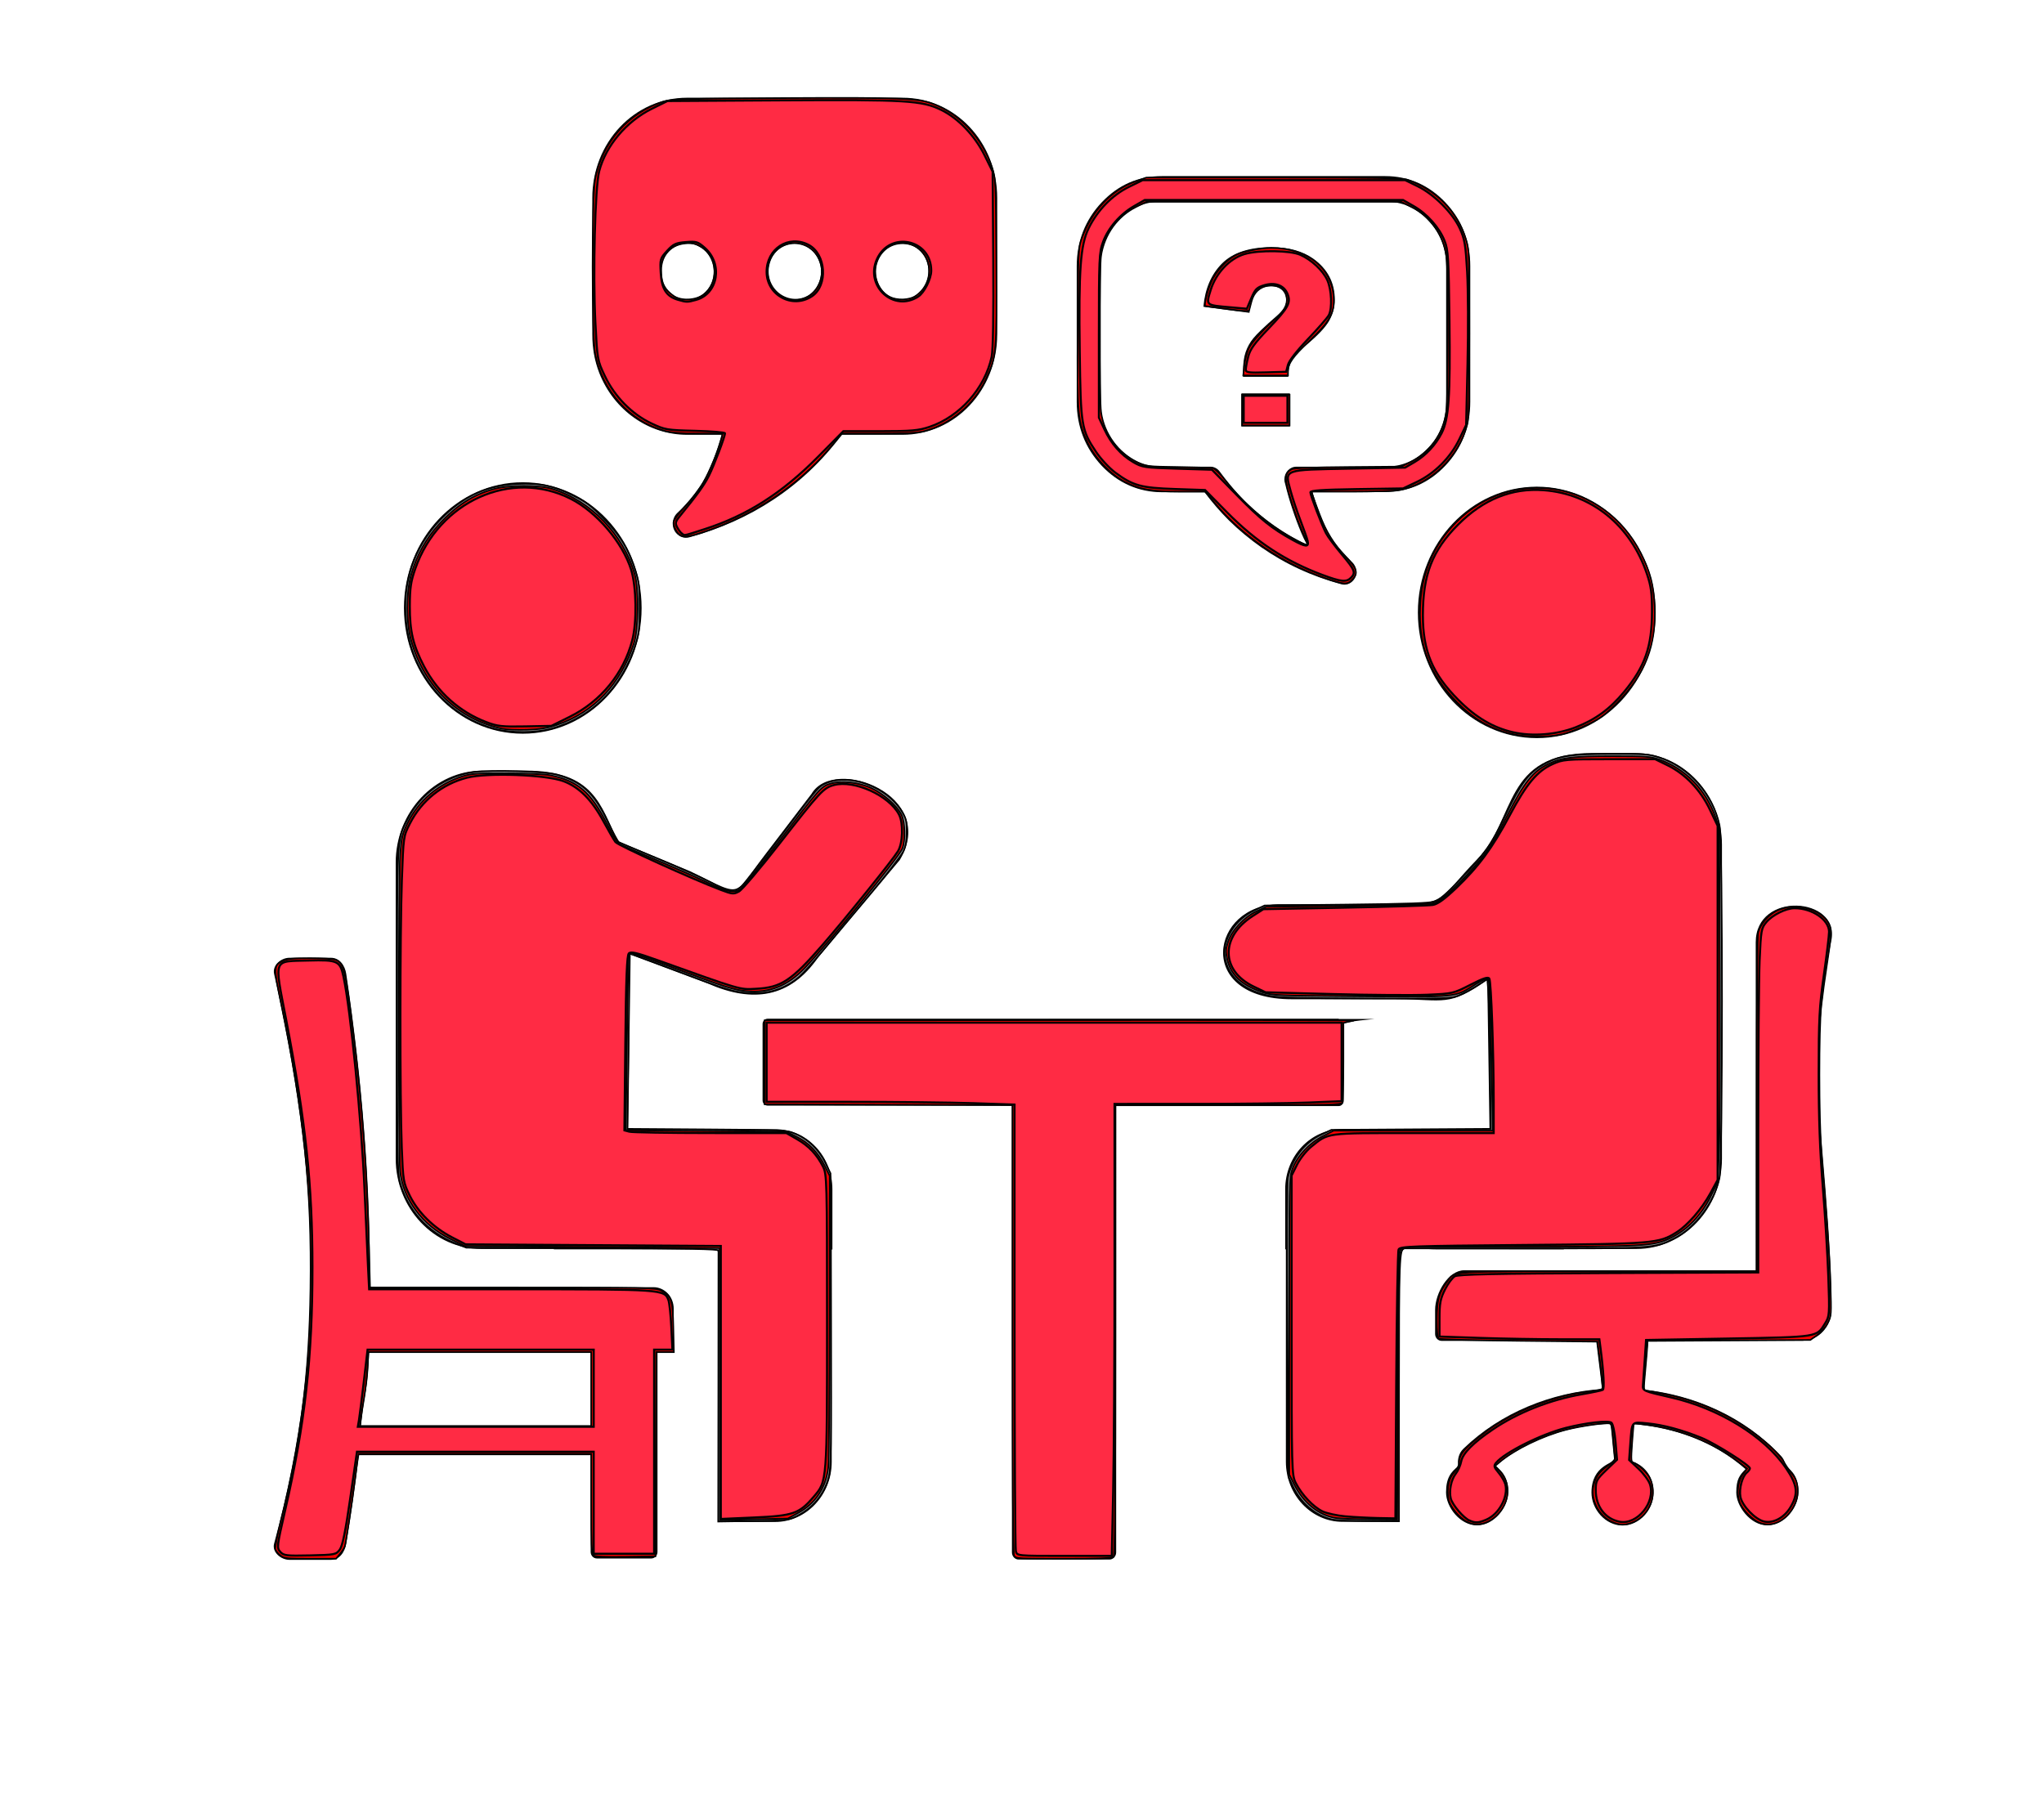 <?xml version="1.0" encoding="UTF-8" standalone="no"?>
<svg
   width="127px"
   height="113px"
   viewBox="0 0 127 113"
   version="1.1"
   id="svg869"
   sodipodi:docname="consei_redl.svg"
   inkscape:version="1.1.1 (3bf5ae0d25, 2021-09-20)"
   xmlns:inkscape="http://www.inkscape.org/namespaces/inkscape"
   xmlns:sodipodi="http://sodipodi.sourceforge.net/DTD/sodipodi-0.dtd"
   xmlns="http://www.w3.org/2000/svg"
   xmlns:svg="http://www.w3.org/2000/svg">
  <defs
     id="defs873" />
  <sodipodi:namedview
     id="namedview871"
     pagecolor="#ffffff"
     bordercolor="#666666"
     borderopacity="1.0"
     inkscape:pageshadow="2"
     inkscape:pageopacity="0.0"
     inkscape:pagecheckerboard="0"
     showgrid="false"
     inkscape:zoom="7.7256637"
     inkscape:cx="63.489691"
     inkscape:cy="57.276632"
     inkscape:window-width="2560"
     inkscape:window-height="1417"
     inkscape:window-x="-8"
     inkscape:window-y="-8"
     inkscape:window-maximized="1"
     inkscape:current-layer="svg869" />
  <g
     id="surface1"
     transform="matrix(0.763,0,0,0.775,16.969,6.073)">
    <path
       style="fill:#000000;fill-opacity:1;fill-rule:evenodd;stroke:none"
       d="m 29.008,75.777 -0.113,6.938 h 12.02 c 2.551,0 4.629,2.164 4.629,4.82 v 4.82 h -0.055 v 17.031 c 0,2.656 -2.074,4.82 -4.625,4.82 h -4.625 V 94.086 c 0,-1.988 0.359,-1.742 -1.488,-1.742 H 22.863 V 92.312 h -5.93 c -3.82,0 -6.949,-3.27 -6.949,-7.242 V 61.328 c 0,-4.059 3.18,-7.371 7.074,-7.371 h 3.5 c 5.559,0 6.105,2.766 7.508,5.66 l 5.91,2.418 c 4.273,2.012 3.18,2.41 6.09,-1.344 l 3.781,-4.875 c 1.848,-3.074 10.328,0.141 7.188,5.305 l -6.641,7.801 c -2.281,3.25 -5.309,3.703 -8.984,2.109 L 29.02,68.684 Z M 82.668,22.379 h -3.688 v -0.387 c 0,-0.656 0.07,-1.184 0.215,-1.594 0.145,-0.41 0.352,-0.785 0.633,-1.117 0.277,-0.336 0.906,-0.938 1.891,-1.777 C 82.234,17.055 82.5,16.656 82.5,16.289 c 0,-0.375 -0.102,-0.656 -0.316,-0.859 -0.219,-0.207 -0.527,-0.312 -0.953,-0.312 -0.465,0 -0.836,0.16 -1.145,0.473 -0.301,0.312 -0.496,0.871 -0.578,1.656 l -3.75,-0.484 c 0.125,-1.43 0.629,-2.594 1.508,-3.465 0.879,-0.871 2.223,-1.312 4.02,-1.312 1.402,0 2.539,0.312 3.406,0.914 1.176,0.828 1.766,1.926 1.766,3.316 0,0.57 -0.156,1.117 -0.453,1.656 -0.301,0.527 -0.922,1.184 -1.859,1.945 -0.652,0.539 -1.062,0.969 -1.23,1.305 -0.164,0.312 -0.246,0.73 -0.246,1.258 z M 77.227,8.328 h 13.32 c 0.703,0 1.344,0.129 1.922,0.375 0.578,0.25 1.113,0.625 1.598,1.141 0.488,0.508 0.859,1.066 1.098,1.668 0.238,0.602 0.359,1.27 0.359,2 v 10.891 c 0,0.73 -0.121,1.398 -0.359,2 -0.238,0.602 -0.602,1.164 -1.098,1.668 -0.492,0.504 -1.031,0.895 -1.609,1.141 -0.578,0.246 -1.219,0.375 -1.91,0.375 h -7.219 c -0.547,0 -0.98,0.465 -0.98,1.023 0,0.117 0.02,0.238 0.062,0.344 0.164,0.68 0.359,1.344 0.578,1.992 0.227,0.676 0.473,1.332 0.742,1.957 0.133,0.324 0.289,0.633 0.465,0.945 -0.941,-0.43 -1.828,-0.934 -2.645,-1.496 -0.867,-0.59 -1.66,-1.246 -2.406,-1.969 -0.742,-0.73 -1.426,-1.527 -2.043,-2.387 -0.195,-0.27 -0.484,-0.41 -0.785,-0.41 h -3.945 c -0.691,0 -1.332,-0.129 -1.91,-0.375 -0.578,-0.246 -1.117,-0.637 -1.613,-1.141 -0.484,-0.504 -0.855,-1.066 -1.094,-1.668 -0.238,-0.602 -0.359,-1.27 -0.359,-2 V 13.512 c 0,-0.73 0.121,-1.398 0.359,-2 0.238,-0.602 0.602,-1.16 1.094,-1.668 0.488,-0.504 1.023,-0.891 1.602,-1.141 0.578,-0.246 1.219,-0.375 1.922,-0.375 z M 83.09,6.285 H 72.383 c -0.953,0 -1.84,0.172 -2.664,0.523 -0.828,0.355 -1.57,0.883 -2.242,1.582 -0.672,0.699 -1.18,1.484 -1.52,2.336 -0.34,0.859 -0.516,1.785 -0.516,2.777 v 10.887 c 0,0.988 0.176,1.914 0.516,2.777 0.34,0.859 0.848,1.633 1.52,2.344 0.672,0.699 1.426,1.227 2.25,1.582 0.828,0.355 1.715,0.539 2.656,0.539 h 3.469 c 0.609,0.805 1.258,1.547 1.961,2.238 0.828,0.805 1.727,1.535 2.676,2.191 0.961,0.656 1.984,1.238 3.055,1.723 1.086,0.496 2.234,0.902 3.441,1.227 0.34,0.098 0.723,-0.012 0.98,-0.312 0.363,-0.418 0.32,-1.062 -0.082,-1.441 -0.57,-0.527 -1.043,-1.055 -1.438,-1.582 -0.379,-0.516 -0.68,-1.043 -0.918,-1.59 v -0.012 c -0.258,-0.594 -0.484,-1.184 -0.68,-1.797 -0.074,-0.215 -0.145,-0.43 -0.207,-0.656 h 5.918 c 0.949,0 1.828,-0.184 2.652,-0.539 0.828,-0.355 1.582,-0.883 2.25,-1.582 0.672,-0.699 1.18,-1.484 1.52,-2.344 0.34,-0.859 0.508,-1.785 0.508,-2.777 V 13.512 c 0,-0.988 -0.168,-1.914 -0.508,-2.773 C 96.641,9.875 96.133,9.102 95.461,8.402 94.793,7.703 94.039,7.176 93.223,6.82 92.395,6.465 91.508,6.285 90.559,6.285 Z m -4.234,17.426 h 3.945 v 2.648 H 78.855 Z M 33.738,11.695 c 1.188,0 2.148,1 2.148,2.238 0,1.238 -0.961,2.238 -2.148,2.238 -1.188,0 -2.148,-1 -2.148,-2.238 0,-1.238 0.961,-2.238 2.148,-2.238 z m 17.484,0 c 1.188,0 2.145,1 2.145,2.238 0,1.238 -0.957,2.238 -2.145,2.238 -1.188,0 -2.148,-1 -2.148,-2.238 0,-1.238 0.961,-2.238 2.148,-2.238 z m -8.75,0 c 1.188,0 2.148,1 2.148,2.238 0,1.238 -0.961,2.238 -2.148,2.238 -1.188,0 -2.148,-1 -2.148,-2.238 0,-1.238 0.973,-2.238 2.148,-2.238 z M 51.242,0 c 4.297,0 7.723,3.57 7.723,8.047 V 18.969 c 0,4.477 -3.426,8.059 -7.723,8.059 h -4.938 c -3.18,4.207 -7.477,6.887 -12.402,8.219 -0.383,0.109 -0.805,-0.02 -1.086,-0.344 -0.402,-0.473 -0.348,-1.184 0.094,-1.602 2.078,-1.918 2.832,-3.637 3.617,-6.273 h -2.812 c -3.117,0 -5.957,-1.949 -7.156,-4.961 -0.379,-0.957 -0.566,-1.988 -0.566,-3.098 V 8.047 C 25.992,3.582 29.43,0 33.715,0 40.141,0 44.816,0 51.242,0 Z m 71.906,109.688 c -0.039,-0.301 -0.152,-0.582 -0.383,-0.805 -2.961,-3.102 -7,-4.844 -11.141,-5.285 l 0.352,-3.926 h 12.547 c 1.301,0 2.375,-1.121 2.375,-2.477 0,-10.262 -2.324,-17.977 0,-29.648 0.68,-3.465 -6.164,-3.961 -6.164,0.18 V 94.023 H 97 c -1.301,0 -2.375,1.828 -2.375,3.184 v 1.926 c 0,0.301 0.238,0.551 0.527,0.551 h 12.59 l 0.484,3.859 c -4.121,0.281 -8.219,1.863 -11.297,4.789 -0.383,0.367 -0.516,0.902 -0.402,1.387 -0.621,0.477 -1.012,0.961 -1.012,2.121 0,1.16 1.133,2.637 2.527,2.637 1.395,0 2.531,-1.477 2.531,-2.637 0,-1.16 -0.414,-1.645 -1.031,-2.129 2.672,-2.152 6.008,-3.273 9.375,-3.379 l 0.281,2.852 c 0.027,0.332 -1.84,0.441 -1.84,2.668 0,1.332 1.137,2.637 2.531,2.637 1.395,0 2.527,-1.305 2.527,-2.637 0,-1.324 -0.773,-2.219 -1.828,-2.531 l 0.207,-2.957 c 3.266,0.227 6.578,1.41 9.109,3.605 -0.465,0.473 -0.754,0.785 -0.754,1.871 0,1.086 1.137,2.637 2.531,2.637 1.395,0 2.531,-1.477 2.531,-2.637 -0.012,-1.184 -0.426,-1.68 -1.066,-2.152 z M 102.91,31.191 c -5.34,0 -9.688,4.52 -9.688,10.082 0,5.559 4.336,10.078 9.688,10.078 5.336,0 9.676,-4.52 9.676,-10.078 -0.012,-5.562 -4.34,-10.082 -9.676,-10.082 z m -4.039,39.551 0.184,11.961 H 87.047 c -2.551,0 -4.629,2.164 -4.629,4.82 v 4.82 h 0.055 V 109.375 c 0,2.66 2.074,4.82 4.625,4.82 h 4.625 V 93.723 c 0,-2.121 0.766,-1.379 3.059,-1.379 H 105.109 V 92.312 h 5.926 c 3.832,0 6.949,-3.27 6.949,-7.242 V 59.918 c 0,-4.059 -3.18,-7.371 -7.074,-7.371 h -3.5 c -7.281,0 -6.125,5.23 -9.355,8.512 -3.18,3.238 -2.387,3.613 -6.734,3.613 h -9.375 c -5.598,0 -6.961,7.617 1,7.617 h 8.594 c 3.84,0.012 4.172,0.645 7.332,-1.547 z m -12.094,3.109 c -15.09,0 -31.414,0 -46.504,0 -0.227,0 -0.414,0.191 -0.414,0.418 v 6.133 c 0,0.238 0.188,0.418 0.414,0.418 7.879,0 12,0 19.891,0 v 35.828 c 0,0.312 0.25,0.57 0.547,0.57 h 7.395 c 0.301,0 0.547,-0.258 0.547,-0.57 V 80.855 c 5.207,0 12.922,0 18.125,0 0.219,0 0.402,-0.195 0.402,-0.422 v -6.133 c 0,-0.246 2.715,-0.43 2.5,-0.43 H 86.777 Z M 1.332,68.965 h 3.375 c 0.691,0 1.148,0.602 1.25,1.301 1.27,8.383 1.973,16.754 1.93,25.113 H 30.969 c 0.922,0 1.652,0.773 1.652,1.723 v 3.484 h -1.32 v 16.02 c 0,0.293 -0.227,0.527 -0.508,0.527 h -4.43 c -0.277,0 -0.504,-0.234 -0.504,-0.527 v -7.758 H 6.98 c -0.281,2.367 -0.621,4.723 -1.023,7.09 -0.125,0.711 -0.566,1.305 -1.25,1.305 h -3.375 c -0.684,0 -1.445,-0.613 -1.25,-1.305 4.449,-16.125 3.52,-30.082 0,-45.672 -0.164,-0.699 0.566,-1.301 1.25,-1.301 z m 24.535,37.484 v -5.852 H 7.816 c -0.102,3.27 -0.32,2.594 -0.66,5.852 z M 20.332,30.836 c 5.34,0 9.676,4.52 9.676,10.082 0,5.562 -4.336,10.078 -9.676,10.078 -5.34,0 -9.676,-4.516 -9.676,-10.078 0,-5.562 4.328,-10.082 9.676,-10.082 z m 0,0"
       id="path852" />
    <path
       style="fill:#ff0000;fill-opacity:1;fill-rule:nonzero;stroke:#000000;stroke-width:0.125;stroke-linecap:butt;stroke-linejoin:miter;stroke-miterlimit:4;stroke-opacity:1"
       d="m 32.008,33.796 c -0.265,-0.207 -0.488,-0.64 -0.488,-0.961 0,-0.151 0.39,-0.674 0.93,-1.255 0.511,-0.546 1.154,-1.371 1.43,-1.838 0.469,-0.795 1.256,-2.671 1.434,-3.436 l 0.079,-0.343 h -1.887 c -1.316,0 -2.118,-0.06 -2.655,-0.196 -2.746,-0.708 -4.974,-3.119 -5.511,-5.964 -0.269,-1.42 -0.269,-12.097 0,-13.521 0.53,-2.81 2.663,-5.165 5.432,-5.998 0.605,-0.181 1.755,-0.211 9.487,-0.256 9.203,-0.049 10.523,0.004 11.767,0.467 2.107,0.791 3.854,2.66 4.607,4.931 0.284,0.863 0.287,0.976 0.325,7.192 0.045,7.154 0.023,7.399 -0.851,9.219 -0.904,1.891 -2.773,3.421 -4.796,3.937 -0.56,0.143 -1.456,0.188 -3.624,0.188 H 44.808 l -1.025,1.183 c -2.474,2.852 -5.908,5.112 -9.676,6.363 -1.437,0.475 -1.785,0.524 -2.099,0.286 z m 1.872,-18.558 c 1.237,-0.882 1.131,-2.935 -0.193,-3.707 -0.461,-0.271 -0.666,-0.316 -1.226,-0.271 -1.275,0.105 -2.012,1.017 -1.914,2.366 0.057,0.818 0.303,1.239 0.983,1.707 0.575,0.396 1.729,0.347 2.349,-0.094 z m 8.204,0.162 c 0.836,-0.396 1.32,-1.548 1.055,-2.513 -0.601,-2.208 -3.631,-2.177 -4.131,0.041 -0.405,1.797 1.415,3.259 3.075,2.471 z m 8.537,-0.079 c 1.729,-1.175 1.214,-3.828 -0.783,-4.054 -1.116,-0.124 -2.05,0.52 -2.349,1.62 -0.261,0.953 0.212,2.102 1.036,2.509 0.613,0.301 1.592,0.267 2.096,-0.075 z m 0,0"
       transform="matrix(1.033,0,0,1.037,0.05,0)"
       id="path854" />
    <path
       style="fill:#ff0000;fill-opacity:1;fill-rule:nonzero;stroke:#000000;stroke-width:0.125;stroke-linecap:butt;stroke-linejoin:miter;stroke-miterlimit:4;stroke-opacity:1"
       d="m 82.838,37.134 c -3.317,-1.119 -6.419,-3.195 -8.632,-5.771 l -0.779,-0.904 h -1.948 c -2.27,-0.004 -3.295,-0.181 -4.414,-0.769 -1.12,-0.588 -2.315,-1.823 -2.882,-2.976 -0.817,-1.665 -0.847,-2.034 -0.806,-8.921 0.042,-6.043 0.045,-6.133 0.333,-6.928 0.745,-2.08 2.349,-3.745 4.233,-4.393 L 68.782,6.178 h 10.05 c 8.136,0 10.145,0.034 10.549,0.17 2.22,0.753 3.926,2.453 4.592,4.57 0.269,0.859 0.276,1.017 0.276,7.309 0,4.856 -0.038,6.578 -0.163,7.034 -0.67,2.524 -2.875,4.622 -5.322,5.067 -0.409,0.072 -2.137,0.132 -3.847,0.132 h -3.105 l 0.083,0.283 c 0.045,0.154 0.291,0.818 0.545,1.473 0.53,1.36 1.104,2.279 1.982,3.176 0.987,1.01 1.101,1.371 0.594,1.88 -0.401,0.399 -0.628,0.384 -2.179,-0.139 z m -1.509,-3.059 c -0.39,-0.757 -0.953,-2.275 -1.309,-3.504 -0.344,-1.198 -0.295,-1.575 0.231,-1.842 0.174,-0.09 1.744,-0.151 4.448,-0.17 l 4.183,-0.034 0.685,-0.324 c 1.57,-0.742 2.621,-2.181 2.867,-3.922 0.155,-1.093 0.166,-10.959 0.011,-12.014 -0.238,-1.669 -1.256,-3.082 -2.735,-3.809 l -0.825,-0.407 h -20.108 l -0.821,0.407 c -1.452,0.716 -2.466,2.102 -2.735,3.737 -0.155,0.931 -0.155,11.08 0,12.138 0.242,1.669 1.335,3.142 2.875,3.869 0.658,0.309 0.791,0.324 3.181,0.358 1.377,0.019 2.618,0.06 2.765,0.09 0.144,0.034 0.575,0.445 0.957,0.915 1.505,1.865 3.359,3.428 5.33,4.502 1.199,0.652 1.328,0.652 0.999,0.007 z m 0,0"
       transform="matrix(1.033,0,0,1.037,0.05,0)"
       id="path856" />
    <path
       style="fill:#ff0000;fill-opacity:1;fill-rule:nonzero;stroke:#000000;stroke-width:0.125;stroke-linecap:butt;stroke-linejoin:miter;stroke-miterlimit:4;stroke-opacity:1"
       d="m 76.517,20.705 c 0.045,-0.426 0.197,-1.01 0.337,-1.303 0.227,-0.486 1.339,-1.676 2.307,-2.475 1.278,-1.051 0.719,-2.645 -0.836,-2.381 -0.624,0.105 -1.063,0.527 -1.244,1.202 -0.083,0.298 -0.166,0.607 -0.185,0.682 -0.026,0.094 -0.537,0.068 -1.702,-0.09 -0.915,-0.124 -1.702,-0.23 -1.744,-0.23 -0.148,-0.007 0.136,-1.153 0.465,-1.887 0.348,-0.772 1.188,-1.673 1.914,-2.046 0.56,-0.29 1.922,-0.561 2.818,-0.561 2.773,-0.004 4.74,1.507 4.902,3.756 0.091,1.266 -0.265,1.902 -1.91,3.436 -1.301,1.209 -1.683,1.74 -1.683,2.339 v 0.324 h -3.525 z m 0,0"
       transform="matrix(1.033,0,0,1.037,0.05,0)"
       id="path858" />
    <path
       style="fill:#ff0000;fill-opacity:1;fill-rule:nonzero;stroke:#000000;stroke-width:0.125;stroke-linecap:butt;stroke-linejoin:miter;stroke-miterlimit:4;stroke-opacity:1"
       d="m 76.336,24.156 v -1.187 h 3.745 v 2.373 h -3.745 z m 0,0"
       transform="matrix(1.033,0,0,1.037,0.05,0)"
       id="path860" />
    <path
       style="fill:#ff0000;fill-opacity:1;fill-rule:nonzero;stroke:#000000;stroke-width:0.125;stroke-linecap:butt;stroke-linejoin:miter;stroke-miterlimit:4;stroke-opacity:1"
       d="m 58.365,112.732 c -0.087,-0.162 -0.129,-5.854 -0.129,-17.537 v -17.299 l -9.77,-0.03 -9.766,-0.034 v -6.491 l 23.342,-0.015 c 12.842,-0.011 23.232,0.007 23.096,0.034 -0.14,0.03 -0.378,0.083 -0.53,0.113 l -0.284,0.06 v 2.984 c 0,1.643 -0.034,3.074 -0.076,3.183 -0.068,0.177 -0.976,0.196 -8.987,0.196 h -8.912 v 17.39 c 0,13.359 -0.034,17.424 -0.151,17.54 -0.11,0.109 -1.154,0.147 -3.926,0.147 -3.609,0 -3.786,-0.011 -3.907,-0.241 z m 0,0"
       transform="matrix(1.033,0,0,1.037,0.05,0)"
       id="path862" />
    <path
       style="fill:#ff0000;fill-opacity:1;fill-rule:nonzero;stroke:#000000;stroke-width:0.125;stroke-linecap:butt;stroke-linejoin:miter;stroke-miterlimit:4;stroke-opacity:1"
       d="m 0.522,112.721 c -0.174,-0.139 -0.352,-0.354 -0.39,-0.475 -0.042,-0.124 0.148,-1.093 0.42,-2.155 1.592,-6.246 2.247,-11.249 2.345,-17.989 0.113,-7.693 -0.507,-13.555 -2.353,-22.25 -0.556,-2.626 -0.548,-2.765 0.182,-3.108 0.337,-0.162 0.809,-0.207 2.126,-0.207 0.927,0 1.831,0.053 2.001,0.117 0.688,0.264 0.787,0.667 1.445,5.873 0.681,5.395 1.048,10.364 1.207,16.324 l 0.087,3.149 11.245,0.004 c 10.462,0 11.276,0.015 11.677,0.219 0.847,0.429 0.938,0.693 0.987,2.848 l 0.042,1.925 h -1.392 l -0.034,7.896 -0.03,7.896 -2.357,0.034 c -1.634,0.023 -2.409,-0.011 -2.531,-0.109 -0.136,-0.117 -0.17,-0.874 -0.17,-3.997 v -3.858 H 6.692 l -0.068,0.407 c -0.038,0.222 -0.155,1.051 -0.257,1.842 -0.231,1.737 -0.677,4.596 -0.764,4.901 -0.038,0.121 -0.204,0.388 -0.378,0.591 l -0.314,0.373 H 2.875 c -1.85,0 -2.058,-0.023 -2.353,-0.252 z M 25.029,99.867 v -2.871 H 7.467 l -0.079,1.217 c -0.042,0.671 -0.159,1.695 -0.257,2.279 -0.102,0.584 -0.219,1.326 -0.261,1.654 l -0.083,0.591 h 18.243 z m 0,0"
       transform="matrix(1.033,0,0,1.037,0.05,0)"
       id="path864" />
    <path
       style="fill:#ff0000;fill-opacity:1;fill-rule:nonzero;stroke:#000000;stroke-width:0.125;stroke-linecap:butt;stroke-linejoin:miter;stroke-miterlimit:4;stroke-opacity:1"
       d="m 94.045,110.11 c -0.613,-0.335 -1.335,-1.198 -1.434,-1.718 -0.155,-0.84 0.011,-1.639 0.435,-2.08 0.253,-0.264 0.393,-0.531 0.397,-0.772 0.008,-0.659 0.477,-1.187 2.152,-2.415 2.118,-1.548 5.545,-2.848 8.132,-3.082 0.533,-0.049 0.991,-0.151 1.018,-0.226 0.026,-0.075 -0.049,-0.923 -0.17,-1.887 l -0.219,-1.744 -6.177,-0.064 c -3.397,-0.034 -6.249,-0.109 -6.332,-0.162 -0.11,-0.072 -0.155,-0.516 -0.155,-1.499 0.004,-1.503 0.159,-2.053 0.821,-2.923 0.635,-0.833 -0.155,-0.784 12.717,-0.784 h 11.677 v -12.888 c 0,-8.608 0.045,-13.046 0.132,-13.363 0.166,-0.599 0.76,-1.281 1.407,-1.609 1.596,-0.814 4.013,-0.049 4.278,1.356 0.053,0.29 -0.034,1.217 -0.246,2.524 -0.182,1.141 -0.397,2.69 -0.484,3.443 -0.197,1.763 -0.193,8.804 0.004,11.049 0.386,4.34 0.651,8.141 0.719,10.424 0.079,2.449 0.076,2.505 -0.212,3.055 -0.166,0.32 -0.526,0.723 -0.832,0.938 l -0.541,0.373 -12.838,0.075 -0.008,0.335 c -0.008,0.188 -0.079,1.055 -0.163,1.933 -0.144,1.526 -0.144,1.59 0.083,1.59 0.129,0 0.806,0.117 1.502,0.256 3.17,0.64 5.935,1.993 8.235,4.027 0.469,0.411 0.961,0.953 1.093,1.198 0.132,0.249 0.42,0.659 0.639,0.915 1.339,1.582 -0.443,4.438 -2.406,3.85 -0.635,-0.188 -1.524,-1.055 -1.732,-1.692 -0.231,-0.689 -0.106,-1.594 0.287,-2.11 l 0.333,-0.433 -0.741,-0.558 c -1.959,-1.469 -4.46,-2.456 -7.172,-2.825 -0.545,-0.075 -1.002,-0.121 -1.021,-0.102 -0.019,0.019 -0.083,0.693 -0.14,1.499 -0.098,1.368 -0.091,1.473 0.125,1.541 0.333,0.105 1.074,0.787 1.26,1.16 0.62,1.236 0.049,2.818 -1.226,3.398 -0.643,0.29 -1.123,0.29 -1.766,0 -1.025,-0.467 -1.676,-1.71 -1.441,-2.761 0.155,-0.693 0.42,-1.055 1.146,-1.578 0.42,-0.301 0.605,-0.512 0.564,-0.652 -0.03,-0.113 -0.098,-0.727 -0.144,-1.368 -0.06,-0.829 -0.14,-1.187 -0.265,-1.232 -0.257,-0.102 -2.315,0.185 -3.472,0.478 -1.812,0.46 -4.059,1.526 -5.163,2.449 l -0.42,0.35 0.39,0.414 c 0.212,0.226 0.446,0.64 0.522,0.919 0.503,1.865 -1.577,3.824 -3.147,2.972 z m 0,0"
       transform="matrix(1.033,0,0,1.037,0.05,0)"
       id="path866" />
  </g>
  <path
     style="fill:#999999;stroke:#000000;stroke-width:0.1"
     d="m 44.635,86.195 c 0.006,-4.597 0.009,-8.413 0.006,-8.48 -0.004,-0.094 -1.794,-0.128 -7.836,-0.15 l -7.83,-0.029 -0.66,-0.261 c -1.753,-0.693 -3.038,-2.12 -3.482,-3.866 -0.138,-0.542 -0.157,-1.817 -0.157,-10.617 0,-11.123 -0.032,-10.564 0.675,-11.936 0.79,-1.534 2.362,-2.644 4.068,-2.873 1.15,-0.154 4.398,-0.053 5.187,0.163 1.54,0.42 2.302,1.123 3.156,2.911 0.316,0.662 0.624,1.236 0.686,1.276 0.061,0.04 1.112,0.485 2.334,0.99 1.223,0.505 2.7,1.161 3.284,1.458 1.24,0.631 1.607,0.679 2.042,0.264 0.159,-0.152 1.123,-1.382 2.141,-2.733 2.318,-3.075 2.57,-3.383 2.921,-3.567 1.475,-0.774 3.959,0.114 4.91,1.756 0.226,0.39 0.264,0.568 0.259,1.209 -0.004,0.542 -0.064,0.879 -0.212,1.204 -0.113,0.248 -1.062,1.467 -2.109,2.708 -1.047,1.241 -2.363,2.814 -2.926,3.494 -0.563,0.681 -1.209,1.395 -1.436,1.588 -0.916,0.777 -1.936,1.098 -3.182,1.003 -0.949,-0.073 -1.193,-0.149 -4.65,-1.456 -1.465,-0.554 -2.671,-0.999 -2.68,-0.987 -0.009,0.011 -0.047,2.466 -0.086,5.455 l -0.07,5.434 4.924,0.034 c 4.857,0.034 4.931,0.037 5.487,0.263 0.788,0.32 1.484,0.988 1.879,1.802 l 0.324,0.668 0.027,9.119 c 0.023,7.982 0.008,9.195 -0.127,9.728 -0.28,1.11 -1.023,2 -2.081,2.494 -0.449,0.209 -0.652,0.23 -2.641,0.261 l -2.155,0.034 z"
     id="path1043" />
  <path
     style="fill:#999999;stroke:#000000;stroke-width:0.1"
     d="m 30.734,45.29 c -2.017,-0.537 -3.685,-1.91 -4.694,-3.864 -0.511,-0.99 -0.776,-2.017 -0.842,-3.263 -0.126,-2.397 0.725,-4.525 2.466,-6.173 1.302,-1.232 2.703,-1.832 4.471,-1.915 1.407,-0.066 2.268,0.114 3.508,0.735 0.802,0.401 1.076,0.61 1.882,1.432 1.039,1.059 1.56,1.93 1.987,3.319 0.198,0.644 0.232,0.962 0.232,2.207 0,1.244 -0.033,1.563 -0.232,2.207 -0.832,2.705 -2.699,4.592 -5.25,5.309 -0.97,0.272 -2.52,0.276 -3.527,0.008 z"
     id="path1156" />
  <path
     style="fill:#999999;stroke:#000000;stroke-width:0.1"
     d="m 82.749,94.427 c -1.021,-0.244 -1.948,-1.038 -2.429,-2.08 l -0.263,-0.569 -0.065,-9.077 c -0.041,-5.74 -0.03,-9.242 0.03,-9.527 0.249,-1.168 1.04,-2.181 2.088,-2.672 l 0.615,-0.288 4.952,-0.031 4.952,-0.031 -0.047,-3.931 c -0.026,-2.162 -0.075,-4.256 -0.11,-4.653 l -0.063,-0.723 -0.614,0.397 c -0.337,0.218 -0.849,0.493 -1.136,0.611 -0.514,0.211 -0.612,0.214 -5.809,0.195 -4.089,-0.015 -5.439,-0.052 -5.961,-0.161 -1.636,-0.341 -2.593,-1.173 -2.79,-2.424 -0.166,-1.055 0.653,-2.336 1.855,-2.899 L 78.575,56.272 83.663,56.215 c 3.898,-0.044 5.181,-0.089 5.484,-0.193 0.289,-0.099 0.709,-0.462 1.561,-1.347 1.568,-1.629 1.951,-2.165 2.756,-3.86 1.051,-2.213 1.544,-2.852 2.622,-3.407 0.874,-0.45 1.603,-0.55 4.028,-0.557 2.082,-0.006 2.331,0.012 2.968,0.216 1.848,0.59 3.35,2.282 3.757,4.231 0.207,0.992 0.204,20.907 -0.003,21.901 -0.318,1.523 -1.513,3.116 -2.83,3.773 -1.238,0.617 -1.268,0.619 -9.326,0.609 -4.021,-0.005 -7.363,-0.006 -7.426,-0.002 -0.306,0.021 -0.331,0.675 -0.331,8.799 v 8.159 l -1.902,-0.01 c -1.046,-0.005 -2.069,-0.05 -2.273,-0.099 z"
     id="path1195" />
  <path
     style="fill:#ff0000;stroke:#000000;stroke-width:0.1"
     d="M 93.851,45.594 C 92.575,45.276 91.544,44.668 90.53,43.637 c -1.721,-1.751 -2.391,-3.481 -2.293,-5.92 0.085,-2.105 0.812,-3.816 2.235,-5.256 3.475,-3.516 9.178,-2.573 11.461,1.896 0.595,1.165 0.812,1.988 0.871,3.31 0.109,2.435 -0.576,4.219 -2.295,5.972 -0.755,0.77 -1.031,0.977 -1.828,1.371 -0.516,0.255 -1.259,0.536 -1.65,0.622 -0.927,0.206 -2.265,0.19 -3.181,-0.039 z"
     id="path1234" />
  <path
     style="fill:#ff0000;stroke:#000000;stroke-width:0.1"
     d="m 83.007,94.335 c -1.054,-0.157 -2.024,-0.939 -2.599,-2.095 l -0.302,-0.607 v -9.227 c 0,-9.086 0.003,-9.235 0.205,-9.782 0.287,-0.778 1.042,-1.587 1.884,-2.017 l 0.673,-0.344 h 4.945 4.945 l -0.053,-2.633 c -0.104,-5.201 -0.158,-6.743 -0.236,-6.823 -0.044,-0.045 -0.405,0.123 -0.803,0.372 -1.303,0.815 -0.987,0.783 -7.142,0.736 -5.186,-0.039 -5.486,-0.052 -6.07,-0.248 -1.318,-0.444 -1.988,-1.074 -2.209,-2.079 -0.099,-0.451 -0.092,-0.607 0.052,-1.047 0.236,-0.722 0.986,-1.53 1.764,-1.9 l 0.612,-0.291 5.039,-0.059 c 3.186,-0.037 5.175,-0.099 5.407,-0.168 0.454,-0.135 1.765,-1.373 2.839,-2.679 0.597,-0.726 0.967,-1.329 1.693,-2.759 1.047,-2.062 1.599,-2.755 2.56,-3.212 0.831,-0.396 1.519,-0.478 4.004,-0.478 2.033,0 2.353,0.022 2.864,0.201 1.635,0.571 2.925,1.896 3.516,3.61 l 0.225,0.652 0.037,9.027 c 0.021,4.965 -0.002,9.916 -0.049,11.003 l -0.087,1.976 -0.424,0.868 c -0.572,1.172 -1.468,2.106 -2.495,2.601 -1.055,0.509 -1.685,0.544 -9.737,0.548 l -6.938,0.003 -0.127,0.226 c -0.1,0.178 -0.134,1.985 -0.158,8.475 l -0.031,8.25 -1.649,-0.013 c -0.907,-0.007 -1.877,-0.046 -2.157,-0.088 z"
     id="path1326" />
  <path
     style="fill:#ff0000;stroke:#000000;stroke-width:0.1"
     d="m 44.733,86.025 c 0,-4.642 -0.011,-8.447 -0.025,-8.457 -0.014,-0.01 -3.582,-0.044 -7.929,-0.075 l -7.905,-0.057 -0.889,-0.441 c -1.751,-0.868 -2.942,-2.472 -3.121,-4.204 -0.11,-1.068 -0.107,-18.251 0.004,-19.706 0.082,-1.072 0.125,-1.253 0.467,-1.955 0.667,-1.37 1.919,-2.424 3.44,-2.897 0.502,-0.156 0.919,-0.183 2.717,-0.175 1.168,0.005 2.369,0.058 2.668,0.117 1.723,0.344 2.528,1.026 3.539,2.995 0.457,0.891 0.694,1.248 0.889,1.338 0.146,0.068 1.155,0.499 2.242,0.958 1.087,0.46 2.463,1.067 3.059,1.349 1.329,0.631 1.771,0.713 2.161,0.401 0.154,-0.123 1.197,-1.425 2.319,-2.893 2.523,-3.302 2.666,-3.462 3.233,-3.623 0.703,-0.2 1.756,-0.085 2.538,0.278 0.746,0.346 1.585,1.086 1.867,1.647 0.228,0.453 0.257,1.626 0.053,2.121 -0.218,0.529 -4.614,5.904 -6.073,7.425 -1.059,1.104 -2.217,1.561 -3.601,1.423 -0.8,-0.08 -1.286,-0.235 -4.543,-1.449 -1.345,-0.502 -2.509,-0.912 -2.587,-0.912 -0.078,0 -0.163,0.079 -0.19,0.176 -0.027,0.097 -0.079,2.573 -0.116,5.503 l -0.068,5.328 4.99,0.044 4.99,0.044 0.64,0.32 c 0.756,0.378 1.328,0.972 1.747,1.813 l 0.302,0.607 -0.004,8.704 c -0.002,4.787 -0.041,9.028 -0.087,9.424 -0.145,1.267 -0.797,2.244 -1.895,2.838 l -0.616,0.333 -2.108,0.049 -2.108,0.049 v -8.439 z"
     id="path1365" />
  <path
     style="fill:#ff0000;stroke:#000000;stroke-width:0.1"
     d="m 31.204,45.287 c -2.758,-0.59 -4.864,-2.632 -5.658,-5.485 -0.313,-1.124 -0.312,-2.972 0.001,-4.086 0.331,-1.178 0.925,-2.256 1.716,-3.115 1.096,-1.192 2.122,-1.852 3.441,-2.215 0.901,-0.248 2.804,-0.251 3.598,-0.006 2.413,0.744 4.43,2.831 5.136,5.312 0.26,0.915 0.232,3.415 -0.048,4.281 -0.819,2.529 -2.476,4.285 -4.786,5.072 -0.623,0.212 -1.021,0.276 -1.877,0.302 -0.598,0.018 -1.284,-0.009 -1.524,-0.061 z"
     id="path1404" />
  <path
     style="fill:#ff2b44;stroke:#000000;stroke-width:0.129"
     d="m 44.786,85.914 v -8.483 l -7.928,-0.051 -7.928,-0.051 -0.83,-0.428 c -1.146,-0.59 -2.124,-1.552 -2.635,-2.589 -0.405,-0.822 -0.421,-0.92 -0.503,-2.989 -0.116,-2.937 -0.112,-13.323 0.006,-16.636 0.097,-2.704 0.099,-2.722 0.502,-3.51 0.73,-1.429 2.004,-2.452 3.548,-2.849 1.25,-0.322 4.917,-0.189 5.99,0.218 0.983,0.372 1.762,1.158 2.503,2.526 0.306,0.565 0.633,1.13 0.727,1.254 0.156,0.208 4.824,2.327 6.581,2.988 0.684,0.257 0.774,0.264 1.1,0.083 0.196,-0.108 1.317,-1.43 2.491,-2.938 2.559,-3.284 2.756,-3.497 3.406,-3.672 1.256,-0.338 3.429,0.649 4.043,1.836 0.277,0.536 0.241,1.774 -0.066,2.278 -0.329,0.54 -3.231,4.144 -4.677,5.809 -1.946,2.241 -2.572,2.656 -4.131,2.738 -1.047,0.055 -0.851,0.112 -6.174,-1.794 -1.255,-0.449 -1.612,-0.532 -1.739,-0.405 -0.121,0.12 -0.175,1.505 -0.218,5.579 l -0.057,5.419 0.308,0.082 c 0.169,0.045 2.434,0.084 5.032,0.085 l 4.725,0.003 0.662,0.379 c 0.726,0.416 1.222,0.94 1.61,1.701 0.244,0.477 0.253,0.825 0.253,9.602 0,10.116 0.014,9.931 -0.849,10.94 -0.879,1.027 -1.261,1.159 -3.649,1.264 l -2.103,0.092 v -8.483 z"
     id="path5731" />
  <path
     style="fill:#ff2b44;stroke:#000000;stroke-width:0.129"
     d="m 30.224,44.878 c -1.668,-0.635 -3.026,-1.848 -3.871,-3.457 -0.683,-1.301 -0.896,-2.197 -0.891,-3.754 0.003,-1.125 0.062,-1.526 0.342,-2.327 1.463,-4.19 5.963,-6.214 9.655,-4.343 1.612,0.817 3.234,2.727 3.759,4.424 0.328,1.061 0.36,3.241 0.064,4.375 -0.536,2.059 -1.954,3.792 -3.885,4.749 l -1.14,0.565 -1.628,0.032 c -1.431,0.028 -1.722,-0.004 -2.405,-0.264 z"
     id="path5770" />
  <path
     style="fill:#ff2b44;stroke:#000000;stroke-width:0.129"
     d="m 42.378,33.167 c -0.078,-0.052 -0.214,-0.23 -0.301,-0.396 -0.138,-0.262 -0.115,-0.354 0.176,-0.712 1.108,-1.365 1.496,-1.905 1.787,-2.482 0.323,-0.643 1.005,-2.439 1.005,-2.649 0,-0.06 -0.83,-0.13 -1.845,-0.154 -1.765,-0.043 -1.883,-0.063 -2.725,-0.461 -1.215,-0.575 -2.285,-1.666 -2.894,-2.948 -0.463,-0.974 -0.469,-1.013 -0.589,-3.341 -0.156,-3.038 -0.02,-8.394 0.238,-9.388 0.41,-1.574 1.695,-3.099 3.269,-3.877 l 0.972,-0.48 7.109,-0.043 c 7.763,-0.047 8.695,0.009 9.894,0.591 1.052,0.511 2.099,1.606 2.703,2.829 l 0.499,1.01 0.038,5.436 c 0.024,3.446 -0.012,5.667 -0.098,6.068 -0.421,1.964 -1.981,3.724 -3.862,4.358 -0.683,0.23 -1.112,0.268 -3.075,0.268 h -2.28 l -1.574,1.592 c -2.238,2.263 -4.414,3.651 -7.045,4.495 -1.367,0.438 -1.219,0.408 -1.403,0.286 z m 0.878,-14.532 c 1.366,-0.379 1.673,-2.235 0.536,-3.234 -0.436,-0.382 -0.528,-0.41 -1.185,-0.356 -0.623,0.052 -0.769,0.12 -1.158,0.545 -0.432,0.471 -0.444,0.513 -0.395,1.373 0.056,0.997 0.353,1.458 1.071,1.667 0.536,0.156 0.585,0.156 1.131,0.004 z M 50.442,18.416 c 1.017,-0.666 0.889,-2.634 -0.208,-3.201 -1.24,-0.641 -2.601,0.238 -2.601,1.679 0,1.45 1.597,2.316 2.808,1.522 z m 6.607,0.017 c 0.38,-0.245 0.811,-1.102 0.811,-1.614 0,-1.959 -2.586,-2.496 -3.38,-0.701 -0.743,1.679 1.049,3.294 2.569,2.315 z"
     id="path5809" />
  <path
     style="fill:#ff2b44;stroke:#000000;stroke-width:0.129"
     d=""
     id="path5848" />
  <path
     style="fill:#ff2b44;stroke:#000000;stroke-width:0.129"
     d="m 82.194,35.739 c -2.326,-0.868 -4.122,-2.045 -5.957,-3.905 l -1.362,-1.381 -1.874,-0.063 c -2.106,-0.07 -2.606,-0.208 -3.702,-1.019 -0.365,-0.27 -0.903,-0.849 -1.196,-1.288 -0.915,-1.37 -0.955,-1.613 -1.016,-6.208 -0.068,-5.139 0.041,-6.643 0.556,-7.694 0.547,-1.114 1.463,-2.056 2.489,-2.561 l 0.861,-0.424 h 8.157 8.157 l 0.777,0.38 c 1.015,0.496 2.176,1.659 2.619,2.624 0.301,0.653 0.36,1.002 0.456,2.692 0.061,1.068 0.072,3.646 0.024,5.73 l -0.087,3.788 -0.423,0.882 c -0.546,1.139 -1.533,2.131 -2.646,2.659 l -0.849,0.402 -2.88,0.043 c -2.116,0.032 -2.88,0.084 -2.88,0.197 0,0.188 0.696,2.01 0.97,2.54 0.109,0.211 0.547,0.8 0.974,1.309 0.828,0.988 0.89,1.149 0.572,1.467 -0.281,0.281 -0.613,0.248 -1.738,-0.171 z m -0.944,-2.117 c -0.037,-0.16 -0.24,-0.737 -0.45,-1.282 -0.21,-0.545 -0.488,-1.378 -0.616,-1.851 -0.362,-1.338 -0.498,-1.287 3.664,-1.365 l 3.458,-0.065 0.597,-0.351 c 0.69,-0.405 1.295,-1.054 1.67,-1.789 0.445,-0.872 0.543,-2.274 0.486,-6.946 -0.048,-3.943 -0.078,-4.438 -0.303,-5.007 -0.325,-0.823 -1.089,-1.682 -1.918,-2.157 l -0.662,-0.38 h -8.025 -8.025 l -0.662,0.38 c -0.862,0.495 -1.604,1.349 -1.927,2.221 -0.242,0.654 -0.259,1.018 -0.259,5.811 v 5.113 l 0.337,0.718 c 0.426,0.909 1.023,1.59 1.784,2.038 0.569,0.334 0.7,0.354 2.75,0.416 l 2.153,0.065 1.536,1.569 c 1.505,1.536 2.176,2.075 3.478,2.794 0.803,0.443 1.024,0.46 0.933,0.071 z"
     id="path5887" />
  <path
     style="fill:#ff2b44;stroke:#000000;stroke-width:0.129"
     d="m 94.007,45.504 c -1.237,-0.282 -2.307,-0.916 -3.399,-2.014 -1.606,-1.615 -2.2,-3.035 -2.2,-5.258 0,-2.518 0.585,-4.024 2.187,-5.628 1.578,-1.58 3.34,-2.289 5.32,-2.14 2.984,0.224 5.401,2.186 6.415,5.207 0.258,0.769 0.316,1.198 0.314,2.342 -0.002,2.166 -0.432,3.405 -1.724,4.97 -0.891,1.079 -1.785,1.736 -3.019,2.215 -1.195,0.464 -2.686,0.581 -3.894,0.306 z"
     id="path5926" />
  <path
     style="fill:#ff2b44;stroke:#000000;stroke-width:0.129"
     d="m 77.404,22.973 c 0,-0.113 0.067,-0.472 0.149,-0.796 0.118,-0.47 0.378,-0.831 1.277,-1.772 1.229,-1.288 1.395,-1.595 1.164,-2.151 -0.217,-0.525 -0.776,-0.729 -1.446,-0.528 -0.457,0.137 -0.562,0.243 -0.802,0.809 l -0.275,0.651 -1.021,-0.089 c -1.557,-0.136 -1.524,-0.107 -1.229,-1.066 0.328,-1.065 1.188,-1.976 2.118,-2.245 0.884,-0.256 2.833,-0.227 3.458,0.051 0.693,0.308 1.401,0.974 1.673,1.572 0.267,0.588 0.317,1.752 0.093,2.178 -0.082,0.156 -0.663,0.822 -1.291,1.481 -0.713,0.748 -1.183,1.356 -1.251,1.618 l -0.108,0.419 -1.254,0.037 c -1.077,0.032 -1.254,0.008 -1.254,-0.169 z"
     id="path5965" />
  <path
     style="fill:#ff2b44;stroke:#000000;stroke-width:0.129"
     d="m 77.275,25.435 v -0.841 h 1.359 1.359 v 0.841 0.841 h -1.359 -1.359 z"
     id="path6004" />
  <path
     style="fill:#ff2b44;stroke:#000000;stroke-width:0.129"
     d="M 83.617,94.237 C 83.083,94.19 82.43,94.047 82.164,93.92 81.593,93.644 80.885,92.893 80.516,92.171 80.257,91.664 80.252,91.463 80.252,82.354 v -9.299 l 0.336,-0.674 c 0.185,-0.371 0.578,-0.87 0.874,-1.11 1.098,-0.889 0.851,-0.856 6.356,-0.856 h 4.99 v -1.985 c 0,-3.016 -0.157,-7.429 -0.272,-7.614 -0.077,-0.124 -0.367,-0.029 -1.177,0.385 -1.057,0.54 -1.103,0.551 -2.693,0.618 -0.89,0.038 -3.511,0.019 -5.825,-0.042 L 78.634,61.665 77.889,61.306 C 75.847,60.32 75.822,58.218 77.837,56.925 L 78.498,56.5 l 5.051,-0.094 c 2.778,-0.052 5.245,-0.128 5.481,-0.169 0.303,-0.053 0.733,-0.365 1.454,-1.054 1.382,-1.32 2.254,-2.504 3.311,-4.497 1.04,-1.96 1.713,-2.767 2.664,-3.197 0.654,-0.295 0.807,-0.309 3.531,-0.309 h 2.848 l 0.777,0.381 c 1.095,0.537 2.041,1.529 2.626,2.754 l 0.481,1.007 v 11.002 11.002 l -0.447,0.824 c -0.526,0.97 -1.41,1.99 -2.102,2.428 -1.108,0.7 -1.371,0.721 -9.579,0.792 -6.852,0.059 -7.606,0.086 -7.695,0.276 -0.054,0.116 -0.121,3.924 -0.148,8.462 l -0.049,8.252 -1.057,-0.02 c -0.581,-0.011 -1.494,-0.058 -2.028,-0.104 z"
     id="path6043" />
  <path
     style="fill:#ff2b44;stroke:#000000;stroke-width:0.129"
     d="m 91.312,94.496 c -0.366,-0.148 -1.072,-0.975 -1.172,-1.374 -0.119,-0.474 0.024,-1.175 0.315,-1.545 0.139,-0.176 0.289,-0.519 0.335,-0.761 0.094,-0.5 0.739,-1.153 1.954,-1.977 1.564,-1.06 3.568,-1.853 5.552,-2.195 0.647,-0.112 1.228,-0.235 1.291,-0.273 0.106,-0.066 0.052,-1.096 -0.133,-2.526 l -0.08,-0.615 h -2.422 c -1.332,0 -3.567,-0.038 -4.967,-0.085 l -2.545,-0.085 v -1.119 c 0,-0.945 0.052,-1.224 0.336,-1.794 0.185,-0.371 0.462,-0.747 0.615,-0.834 0.212,-0.121 2.503,-0.169 9.566,-0.199 l 9.287,-0.039 v -8.709 c 0,-4.79 0.038,-9.599 0.086,-10.686 0.081,-1.868 0.104,-1.999 0.415,-2.369 0.382,-0.454 1.211,-0.866 1.749,-0.87 1.09,-0.008 2.151,0.714 2.151,1.465 0,0.227 -0.145,1.431 -0.322,2.676 -0.285,2.006 -0.322,2.706 -0.323,6.147 -5.2e-4,2.741 0.075,4.816 0.258,7.054 0.142,1.744 0.296,4.257 0.342,5.583 0.081,2.325 0.074,2.428 -0.197,2.867 -0.542,0.877 -0.371,0.85 -6.013,0.95 l -5.115,0.09 -0.084,1.242 c -0.046,0.683 -0.095,1.384 -0.108,1.559 -0.026,0.359 -0.003,0.37 1.744,0.768 2.972,0.678 5.786,2.406 7.131,4.379 0.728,1.068 0.791,1.589 0.296,2.435 -0.384,0.655 -1.061,1.025 -1.642,0.898 -0.548,-0.12 -1.37,-0.975 -1.475,-1.533 -0.094,-0.5 0.11,-1.269 0.401,-1.51 0.103,-0.086 0.188,-0.203 0.188,-0.261 0,-0.187 -2.153,-1.544 -2.998,-1.89 -1.213,-0.496 -2.393,-0.812 -3.374,-0.905 -1.009,-0.095 -0.952,-0.164 -1.058,1.276 l -0.073,0.998 0.576,0.54 c 0.317,0.297 0.639,0.732 0.717,0.968 0.367,1.113 -0.781,2.536 -1.88,2.33 -0.901,-0.169 -1.488,-0.946 -1.488,-1.967 0,-0.568 0.049,-0.66 0.661,-1.25 l 0.661,-0.637 -0.09,-1.08 c -0.051,-0.618 -0.161,-1.139 -0.256,-1.218 -0.188,-0.156 -1.567,1.29e-4 -2.828,0.32 -1.533,0.389 -3.817,1.533 -4.343,2.174 -0.151,0.185 -0.129,0.269 0.162,0.615 0.186,0.22 0.373,0.544 0.417,0.719 0.195,0.775 -0.398,1.867 -1.193,2.199 -0.485,0.203 -0.647,0.211 -1.03,0.056 z"
     id="path6082" />
  <path
     style="fill:#ff2b44;stroke:#000000;stroke-width:0.129"
     d="m 63.118,96.399 c -0.043,-0.16 -0.079,-6.471 -0.08,-14.024 l -0.002,-13.732 -2.545,-0.085 c -1.4,-0.047 -4.865,-0.085 -7.702,-0.085 H 47.633 V 66.014 63.554 h 17.863 17.863 v 2.439 2.439 l -2.039,0.085 c -1.121,0.046 -4.296,0.085 -7.054,0.085 l -5.016,4.31e-4 -2.59e-4,10.064 c -1.24e-4,5.535 -0.039,11.855 -0.086,14.044 l -0.085,3.98 h -2.941 c -2.941,0 -2.941,-4.8e-5 -3.019,-0.291 z"
     id="path6121" />
  <path
     style="fill:#ff2b44;stroke:#000000;stroke-width:0.129"
     d="m 17.417,96.44 c -0.226,-0.249 -0.216,-0.333 0.295,-2.56 1.24,-5.403 1.704,-9.528 1.701,-15.117 -0.003,-5.17 -0.409,-8.988 -1.642,-15.441 -0.735,-3.849 -0.844,-3.567 1.4,-3.63 1.81,-0.05 1.961,0.019 2.169,0.995 0.449,2.103 1.121,8.917 1.311,13.287 0.077,1.78 0.173,3.891 0.213,4.692 l 0.072,1.456 h 8.793 c 9.487,0 9.555,0.005 9.803,0.673 0.061,0.164 0.142,0.924 0.179,1.689 l 0.069,1.391 h -0.569 -0.569 v 6.342 6.342 h -1.877 -1.877 v -3.171 -3.171 h -7.354 -7.354 l -0.416,2.88 c -0.302,2.094 -0.48,2.968 -0.653,3.204 -0.228,0.311 -0.299,0.325 -1.85,0.36 -1.473,0.033 -1.634,0.014 -1.847,-0.222 z M 36.89,86.271 v -2.395 h -7.026 -7.026 l -0.231,1.974 c -0.127,1.086 -0.263,2.163 -0.302,2.395 l -0.072,0.421 h 7.328 7.328 z"
     id="path6160" />
</svg>
